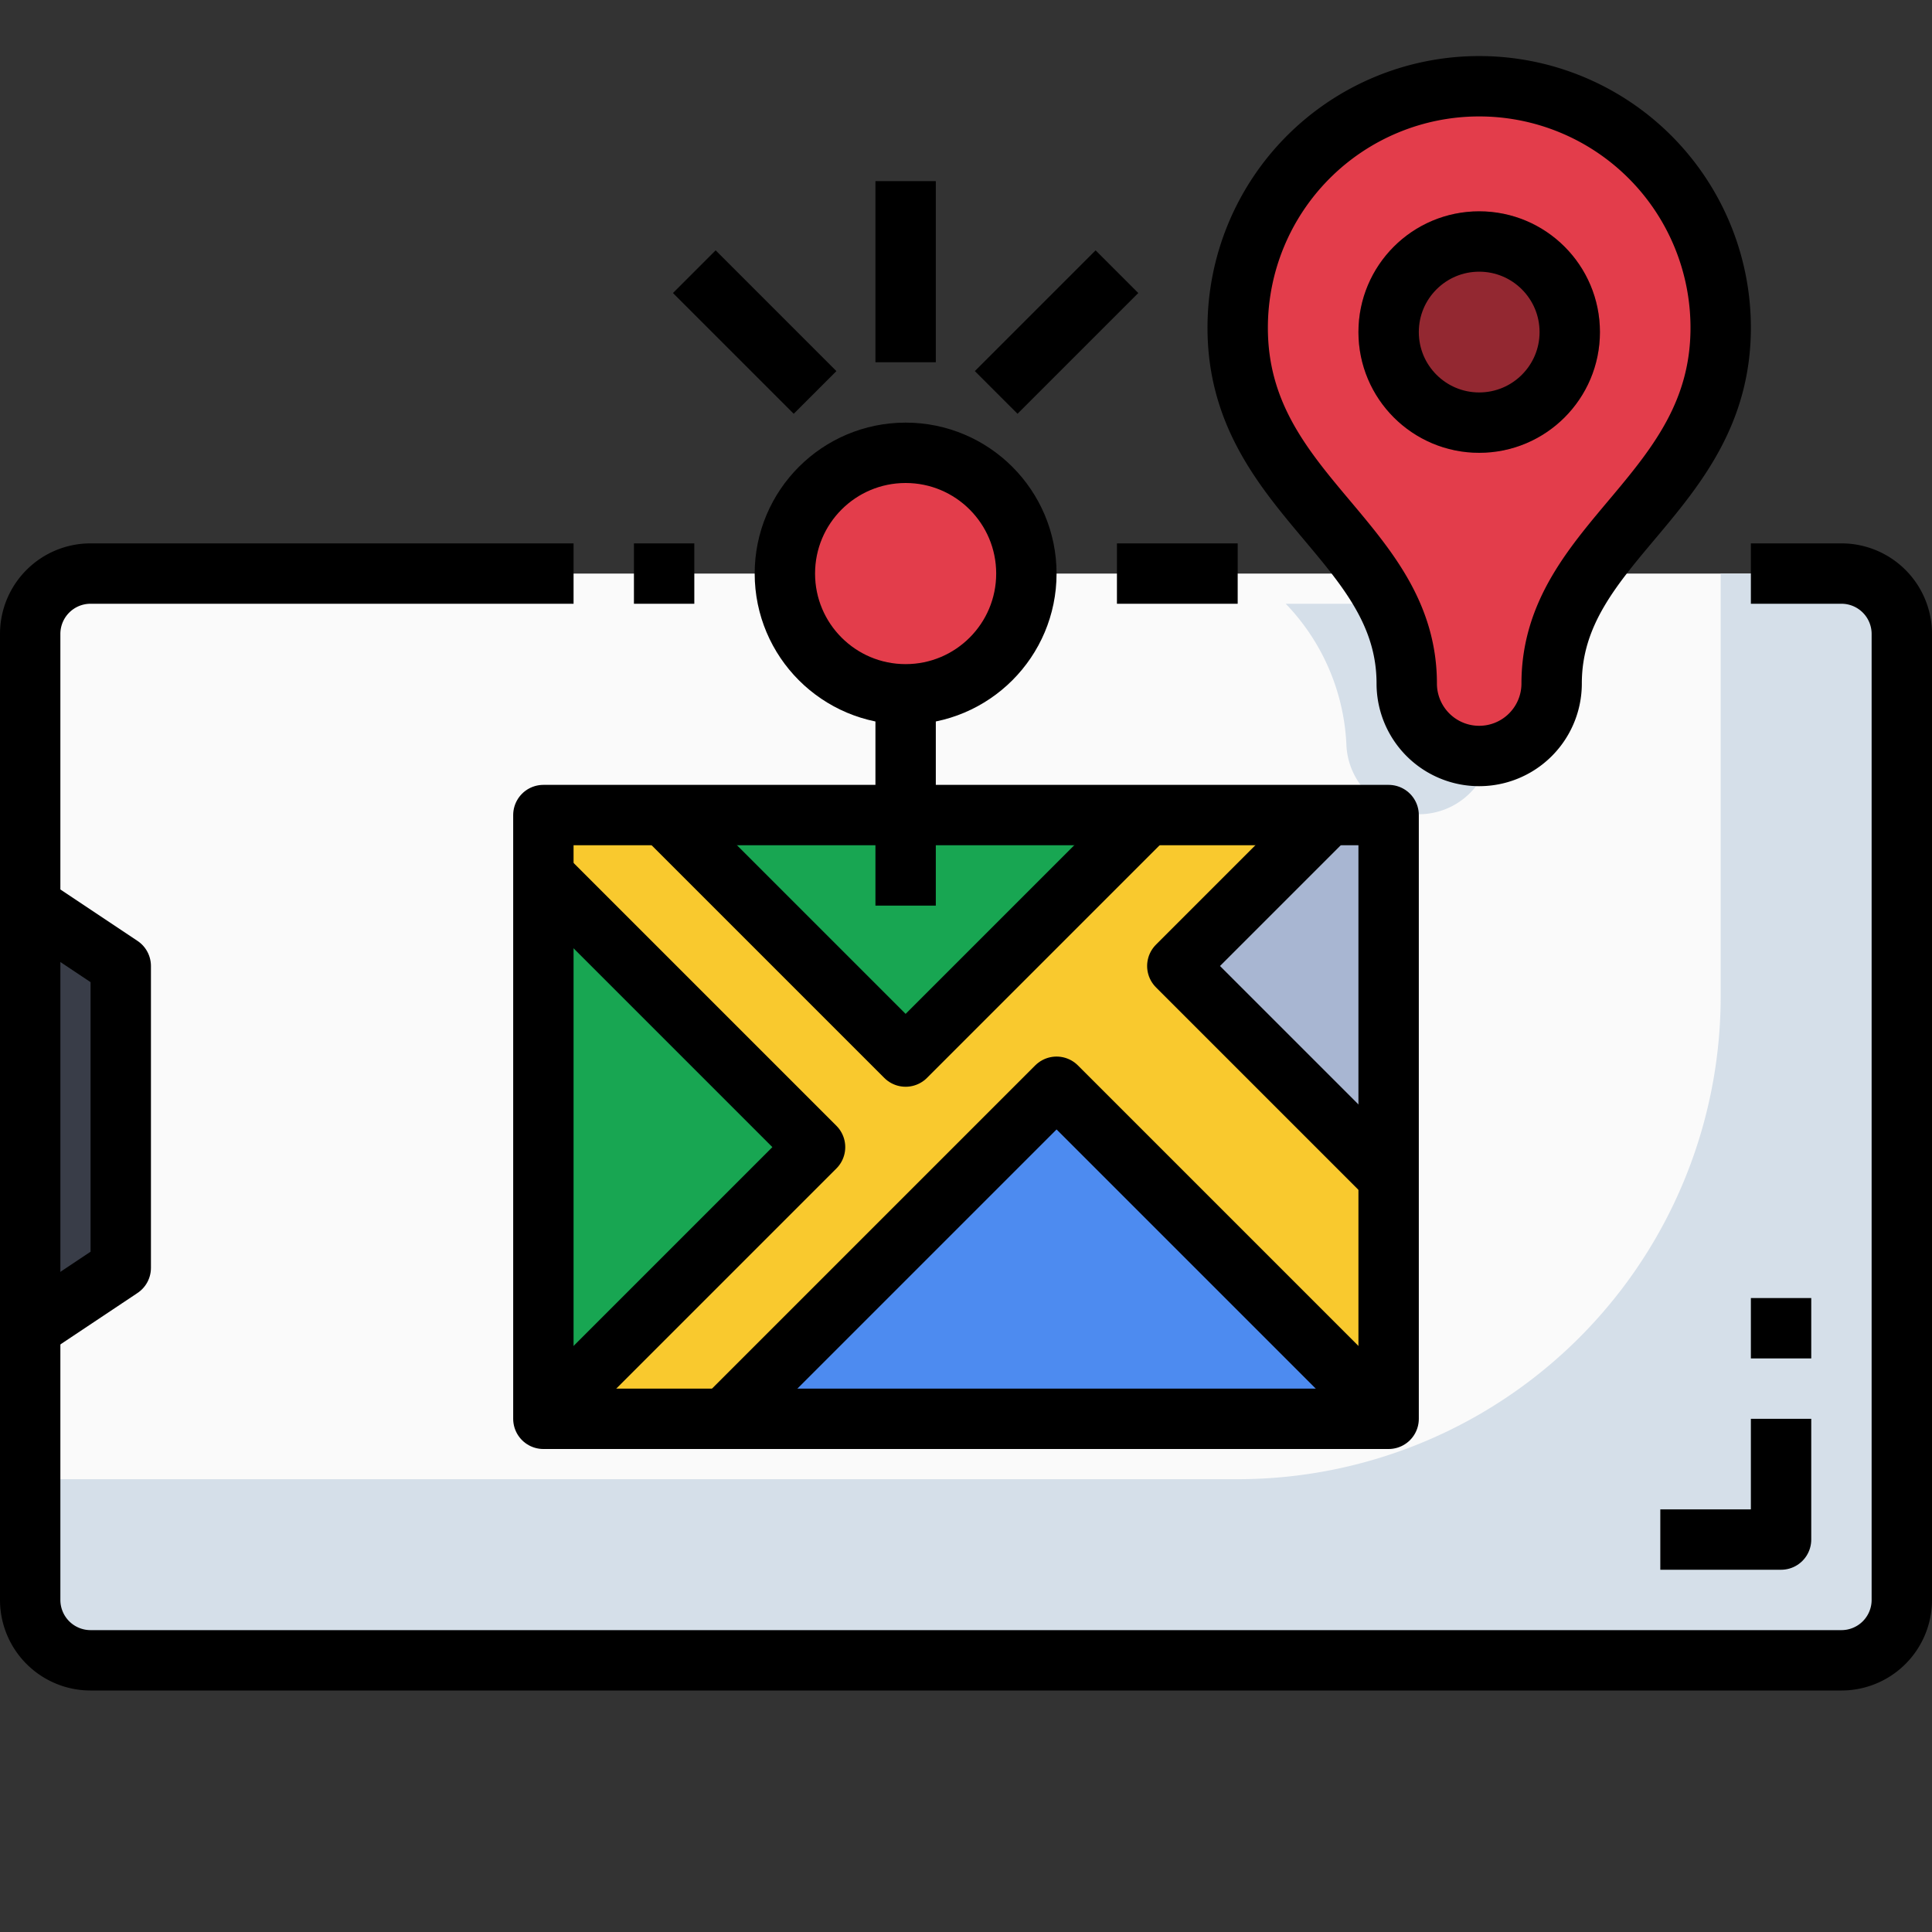 <svg viewBox="0 0 64 64" xmlns="http://www.w3.org/2000/svg"><rect x="0" y="0" width="64" height="64" fill="#333333" stroke="none"/><g id="_25-location" data-name="25-location"><rect fill="#fafafa" height="62" rx="2" transform="matrix(0 -1 1 0 -5 69)" width="36" x="14" y="6"/><path d="m4 42v-10l-2-1.333-1-.667v14l1-.667z" fill="#393d48"/><path d="m2 43.333 2-1.333z" fill="#393d48"/><path d="m4 32-2-1.333z" fill="#393d48"/><path d="m2 30.667-1-.667z" fill="#393d48"/><path d="m2 43.333-1 .667z" fill="#393d48"/><path d="m41 49h-40v4a2.006 2.006 0 0 0 2 2h58a2.006 2.006 0 0 0 2-2v-32a2.006 2.006 0 0 0 -2-2h-4v14a16 16 0 0 1 -16 16z" fill="#d5dfe9"/><path d="m46 27v12l-7-7 5-5z" fill="#a8b6d2"/><path d="m46 47h-22l11-11z" fill="#4d8bf0"/><path d="m27 38-9 9v-18z" fill="#18a652"/><path d="m38 27-8 8-8-8z" fill="#18a652"/><path d="m46 39v8l-11-11-11 11h-6l9-9-9-9v-2h4l8 8 8-8h6l-5 5z" fill="#f9c92e"/><circle cx="30" cy="19" fill="#e33d4b" r="4"/><path d="m54.24 17c-1.41 1.68-2.84 3.26-2.84 5.64a2.4 2.4 0 0 1 -4.8 0c0-2.38-1.43-3.96-2.84-5.64a11.252 11.252 0 0 1 -2.44-4 6.867 6.867 0 0 1 -.32-2.14 8 8 0 0 1 16 0 6.867 6.867 0 0 1 -.32 2.14 11.252 11.252 0 0 1 -2.44 4zm-2.24-6a3 3 0 1 0 -3 3 3 3 0 0 0 3-3z" fill="#e33d4b"/><circle cx="49" cy="11" fill="#932831" r="3"/><path d="m49 7a4 4 0 1 0 4 4 4 4 0 0 0 -4-4zm0 7a3 3 0 1 1 3-3 3 3 0 0 1 -3 3z" fill="#b0303a"/><path d="m49 25a2.38 2.38 0 0 1 -2.4-2.36 5.684 5.684 0 0 0 -.665-2.64h-3.344a7.194 7.194 0 0 1 2.009 4.64 2.4 2.4 0 0 0 4.767.324 2.467 2.467 0 0 1 -.367.036z" fill="#d5dfe9"/><g fill="none" stroke="#000" stroke-linejoin="round" stroke-width="2"><path d="m21 19h2"/><path d="m58 19h3a2 2 0 0 1 2 2v32a2 2 0 0 1 -2 2h-58a2 2 0 0 1 -2-2v-32a2 2 0 0 1 2-2h16"/><path d="m37 19h4"/><path d="m18 27h28v20h-28z"/><path d="m38 27-8 8-8-8"/><path d="m18 29 9 9-9 9"/><path d="m24 47 11-11 11 11"/><path d="m46 39-7-7 5-5"/><path d="m51.4 22.643c0-4.714 5.6-6.286 5.6-11.786a8 8 0 0 0 -16 0c0 5.5 5.6 7.072 5.6 11.786a2.4 2.4 0 0 0 4.8 0z"/><circle cx="49" cy="11" r="3"/><circle cx="30" cy="19" r="4"/><path d="m30 23v7"/><path d="m30 12v-6"/><path d="m33 13 4-4"/><path d="m27 13-4-4"/><path d="m55 51h4v-4"/><path d="m59 45v-2"/><path d="m1 44 3-2v-10l-3-2"/></g></g></svg>